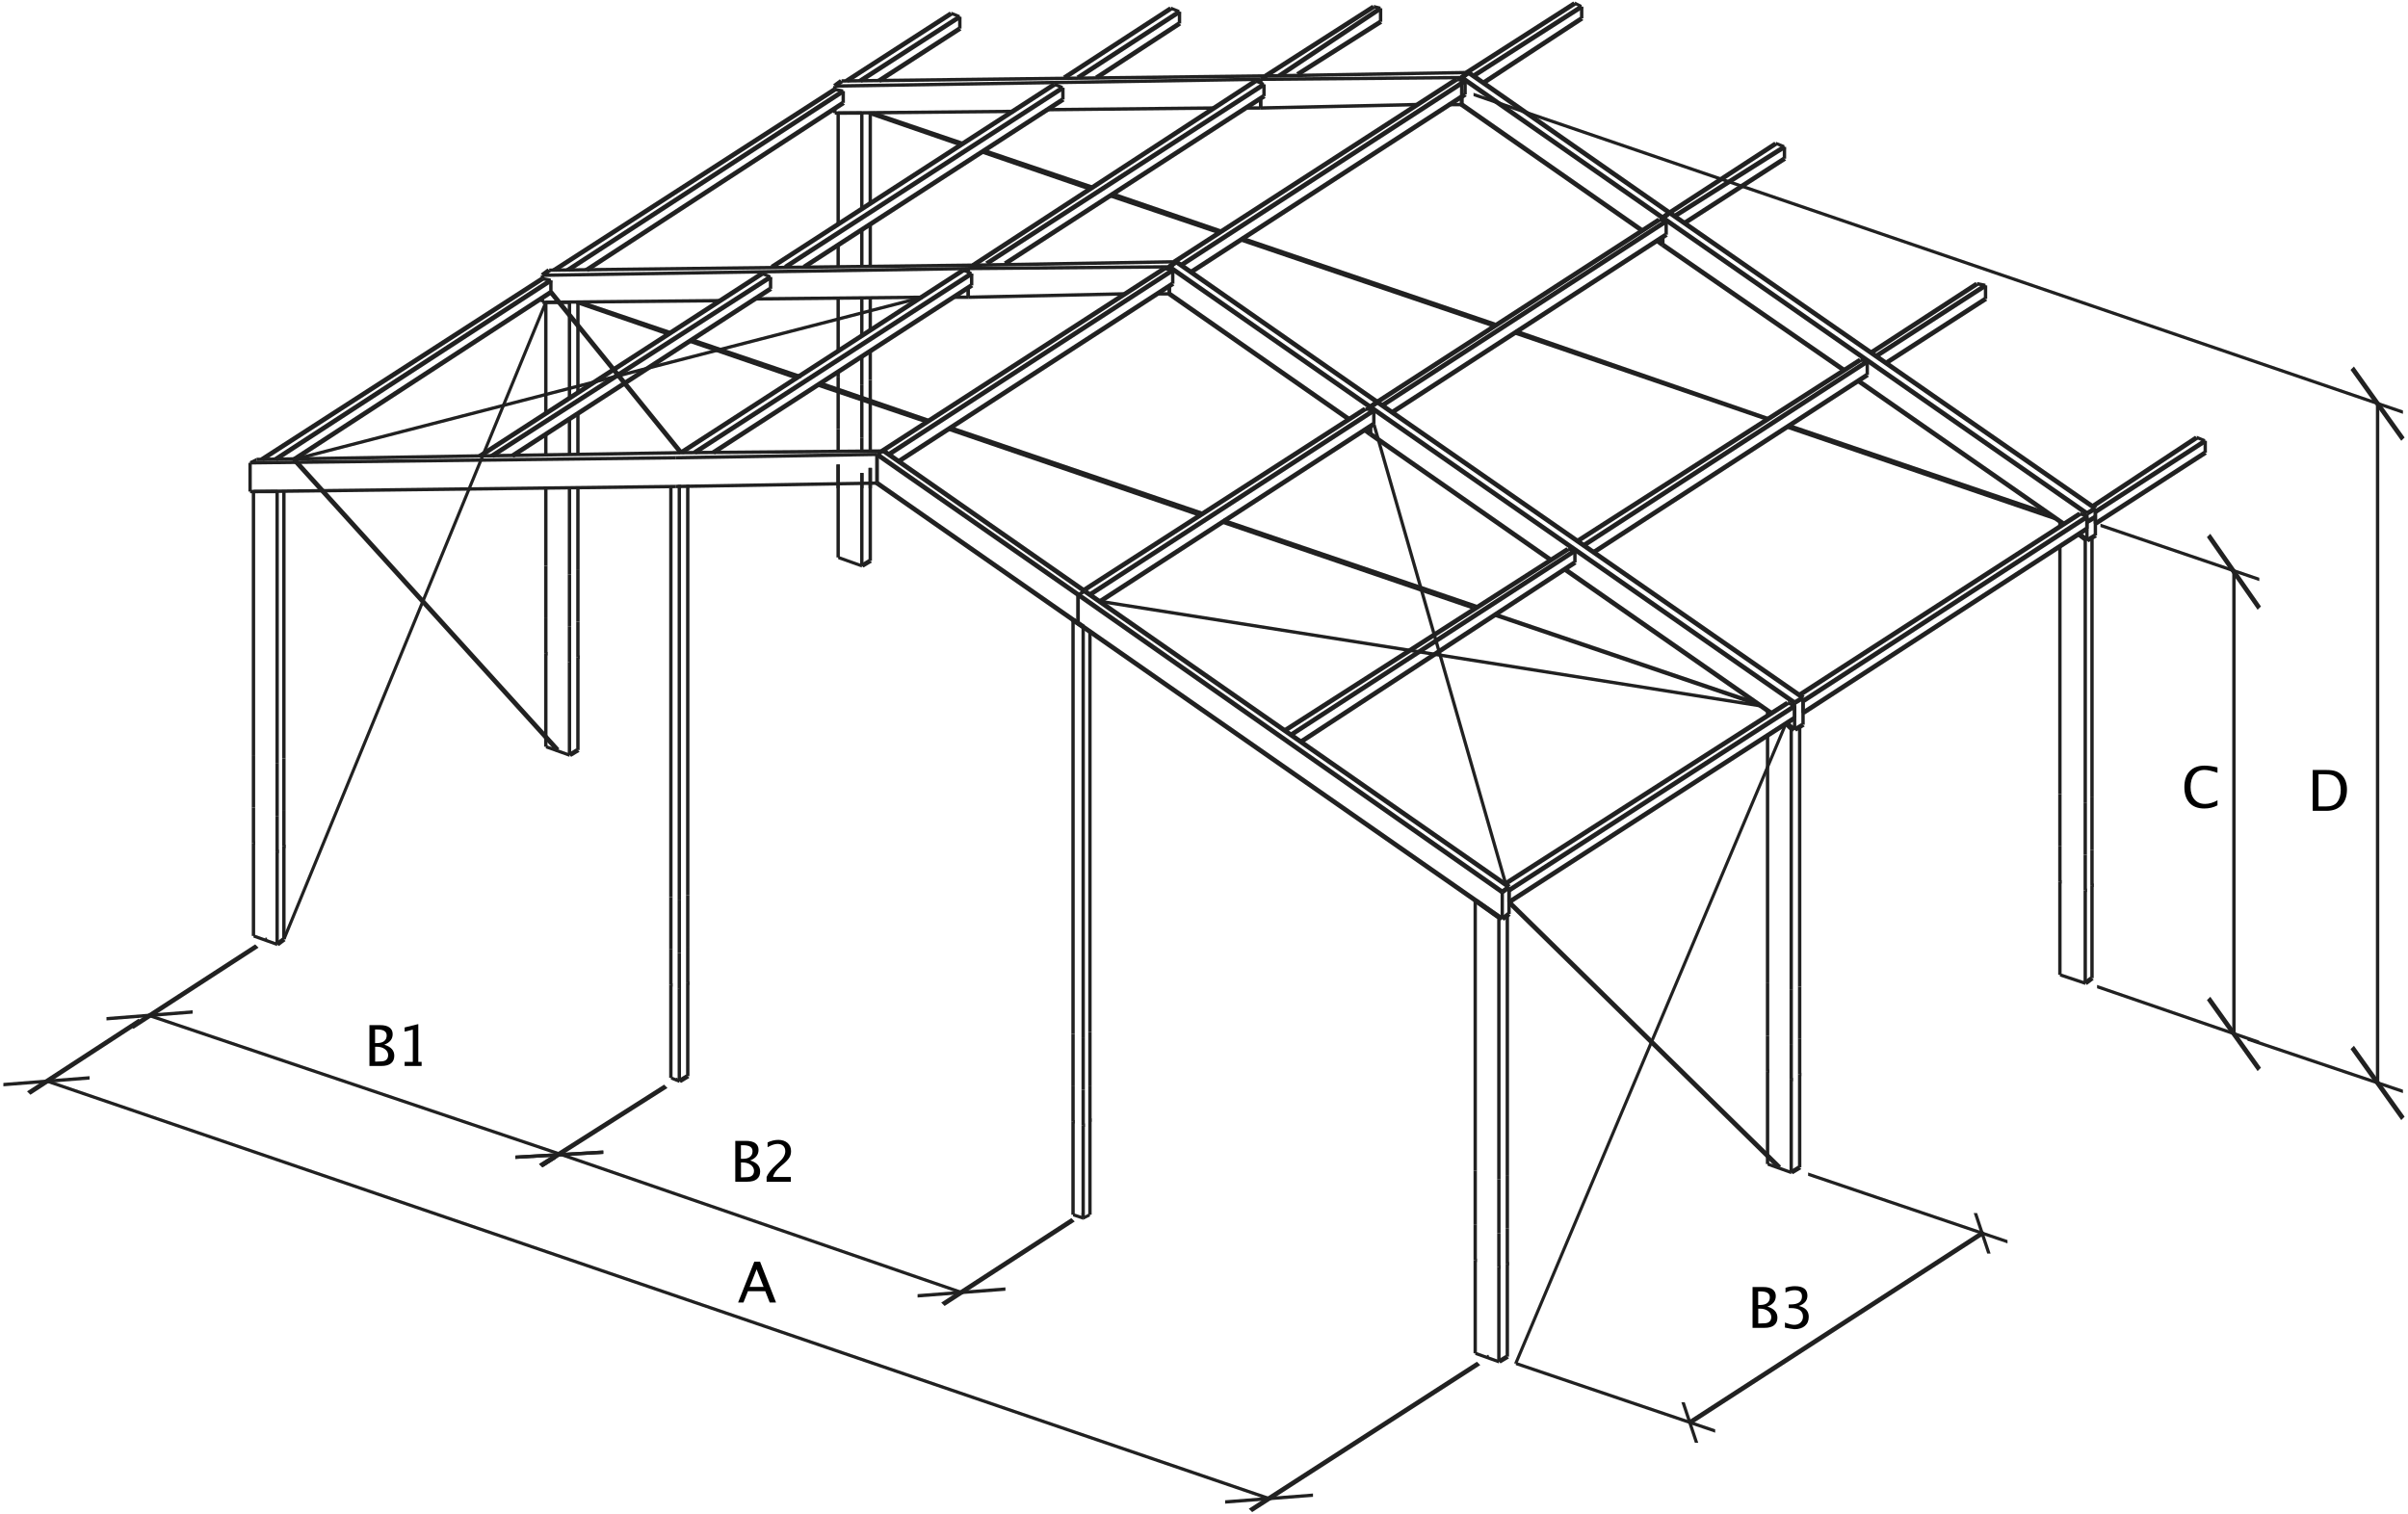 <?xml version="1.0" encoding="utf-8"?>
<!-- Generator: Adobe Illustrator 24.0.3, SVG Export Plug-In . SVG Version: 6.00 Build 0)  -->
<svg version="1.1" id="Ebene_1" xmlns="http://www.w3.org/2000/svg" xmlns:xlink="http://www.w3.org/1999/xlink" x="0px" y="0px"
	 viewBox="0 0 342 215" style="enable-background:new 0 0 342 215;" xml:space="preserve">
<style type="text/css">
	.st0{fill-rule:evenodd;clip-rule:evenodd;fill:#212121;}
	.st1{clip-path:url(#SVGID_2_);}
	.st2{clip-path:url(#SVGID_4_);}
	.st3{clip-path:url(#SVGID_6_);}
	.st4{clip-path:url(#SVGID_8_);}
	.st5{clip-path:url(#SVGID_10_);}
	.st6{clip-path:url(#SVGID_12_);}
</style>
<g>
	<polygon class="st0" points="209.28,128.14 212.64,130.54 213.12,130.06 209.76,127.66 	"/>
	<rect x="212.64" y="130.3" class="st0" width="0.48" height="37.2"/>
	<rect x="213.84" y="130.06" class="st0" width="0.48" height="36.96"/>
	<rect x="209.28" y="127.9" class="st0" width="0.48" height="38.4"/>
	<polygon class="st0" points="152.16,88.3 153.6,89.26 154.08,88.78 152.64,87.82 	"/>
	<rect x="153.6" y="89.02" class="st0" width="0.48" height="58.32"/>
	<rect x="154.56" y="89.74" class="st0" width="0.48" height="56.87"/>
	<rect x="152.16" y="88.06" class="st0" width="0.48" height="58.8"/>
	<polygon class="st0" points="251.04,101.26 251.52,101.5 251.52,101.02 251.04,100.78 	"/>
	
		<rect x="253.7" y="102.55" transform="matrix(0.707 -0.707 0.707 0.707 1.534 209.824)" class="st0" width="0.68" height="1.02"/>
	<rect x="254.16" y="103.42" class="st0" width="0.48" height="37.19"/>
	<rect x="255.36" y="103.42" class="st0" width="0.48" height="36.72"/>
	<rect x="250.8" y="104.38" class="st0" width="0.48" height="35.28"/>
	<rect x="250.8" y="101.02" class="st0" width="0.48" height="0.48"/>
	<polygon class="st0" points="292.56,74.38 293.04,74.61 293.04,74.14 292.56,73.9 	"/>
	<polygon class="st0" points="294.96,76.06 295.92,76.78 296.4,76.3 295.44,75.58 	"/>
	<rect x="295.92" y="76.54" class="st0" width="0.48" height="37.44"/>
	<rect x="296.88" y="76.54" class="st0" width="0.48" height="36.72"/>
	<rect x="292.32" y="77.5" class="st0" width="0.48" height="35.28"/>
	<rect x="292.32" y="74.14" class="st0" width="0.48" height="0.47"/>
	<rect x="95.04" y="69.1" class="st0" width="0.48" height="58.32"/>
	<rect x="96.24" y="68.86" class="st0" width="0.48" height="59.04"/>
	<rect x="97.44" y="68.86" class="st0" width="0.48" height="58.32"/>
	<rect x="119.04" y="15.82" class="st0" width="3.36" height="0.48"/>
	<rect x="118.8" y="16.06" class="st0" width="0.48" height="15.84"/>
	<rect x="118.8" y="34.78" class="st0" width="0.48" height="3.12"/>
	<rect x="118.8" y="42.46" class="st0" width="0.48" height="7.44"/>
	<rect x="118.8" y="52.78" class="st0" width="0.48" height="0.72"/>
	<rect x="122.16" y="50.61" class="st0" width="0.48" height="4.09"/>
	<rect x="122.16" y="42.22" class="st0" width="0.48" height="5.52"/>
	<rect x="122.16" y="32.61" class="st0" width="0.48" height="5.05"/>
	<rect x="122.16" y="16.06" class="st0" width="0.48" height="13.68"/>
	<rect x="123.36" y="16.06" class="st0" width="0.48" height="12.96"/>
	<rect x="123.36" y="31.9" class="st0" width="0.48" height="5.76"/>
	<rect x="123.36" y="42.22" class="st0" width="0.48" height="4.8"/>
	<rect x="123.36" y="49.9" class="st0" width="0.48" height="4.08"/>
	<rect x="77.52" y="42.7" class="st0" width="3.36" height="0.48"/>
	<rect x="77.28" y="42.94" class="st0" width="0.48" height="15.84"/>
	<rect x="77.28" y="61.66" class="st0" width="0.48" height="2.88"/>
	<rect x="77.28" y="69.34" class="st0" width="0.48" height="11.04"/>
	<rect x="80.64" y="69.1" class="st0" width="0.48" height="12.48"/>
	<rect x="80.64" y="59.5" class="st0" width="0.48" height="5.04"/>
	<rect x="80.64" y="42.94" class="st0" width="0.48" height="13.67"/>
	<rect x="81.84" y="42.94" class="st0" width="0.48" height="12.96"/>
	<rect x="81.84" y="58.78" class="st0" width="0.48" height="5.76"/>
	<rect x="81.84" y="69.1" class="st0" width="0.48" height="11.76"/>
	<rect x="36" y="69.58" class="st0" width="3.36" height="0.48"/>
	<rect x="35.76" y="69.82" class="st0" width="0.48" height="37.44"/>
	<rect x="39.12" y="69.82" class="st0" width="0.48" height="38.64"/>
	<rect x="40.08" y="69.82" class="st0" width="0.48" height="37.92"/>
	<rect x="296.16" y="126.22" class="st0" width="0.24" height="0.48"/>
	<rect x="297.12" y="125.5" class="st0" width="0.24" height="0.48"/>
	<rect x="292.56" y="125.02" class="st0" width="0.24" height="0.48"/>
	<rect x="295.92" y="126.46" class="st0" width="0.48" height="13.2"/>
	<rect x="296.88" y="125.74" class="st0" width="0.48" height="13.2"/>
	<polygon class="st0" points="296.16,139.42 292.56,138.22 292.56,138.7 296.16,139.9 	"/>
	<polygon class="st0" points="296.4,139.9 297.36,139.18 296.88,138.7 295.92,139.42 	"/>
	<rect x="292.32" y="125.26" class="st0" width="0.48" height="13.2"/>
	<rect x="295.92" y="121.42" class="st0" width="0.48" height="5.04"/>
	<rect x="296.88" y="120.7" class="st0" width="0.48" height="5.04"/>
	<rect x="292.32" y="120.22" class="st0" width="0.48" height="5.04"/>
	<rect x="295.92" y="113.98" class="st0" width="0.48" height="7.44"/>
	<rect x="296.88" y="113.26" class="st0" width="0.48" height="7.44"/>
	<rect x="292.32" y="112.78" class="st0" width="0.48" height="7.44"/>
	<rect x="212.88" y="179.74" class="st0" width="0.24" height="0.48"/>
	<rect x="214.08" y="179.26" class="st0" width="0.24" height="0.48"/>
	<rect x="209.52" y="178.78" class="st0" width="0.24" height="0.48"/>
	<rect x="153.84" y="159.58" class="st0" width="0.24" height="0.48"/>
	<rect x="154.8" y="158.86" class="st0" width="0.24" height="0.48"/>
	<rect x="152.4" y="159.1" class="st0" width="0.24" height="0.48"/>
	<rect x="254.4" y="153.1" class="st0" width="0.24" height="0.48"/>
	<rect x="255.6" y="152.38" class="st0" width="0.24" height="0.48"/>
	<rect x="251.04" y="151.9" class="st0" width="0.24" height="0.48"/>
	<rect x="212.64" y="179.98" class="st0" width="0.48" height="13.44"/>
	<rect x="213.84" y="179.5" class="st0" width="0.48" height="13.2"/>
	<polygon class="st0" points="212.88,193.18 209.52,191.98 209.52,192.46 212.88,193.66 	"/>
	<polygon class="st0" points="213.12,193.66 214.32,192.94 213.84,192.46 212.64,193.18 	"/>
	<rect x="209.28" y="179.02" class="st0" width="0.48" height="13.2"/>
	<rect x="254.16" y="153.34" class="st0" width="0.48" height="13.2"/>
	<rect x="255.36" y="152.61" class="st0" width="0.48" height="13.21"/>
	<polygon class="st0" points="254.4,166.3 251.04,165.1 251.04,165.58 254.4,166.78 	"/>
	<polygon class="st0" points="254.64,166.78 255.84,166.06 255.36,165.58 254.16,166.3 	"/>
	<rect x="250.8" y="152.14" class="st0" width="0.48" height="13.2"/>
	<rect x="153.6" y="159.82" class="st0" width="0.48" height="13.2"/>
	<rect x="154.56" y="159.1" class="st0" width="0.48" height="13.44"/>
	<polygon class="st0" points="153.84,172.78 152.4,172.3 152.4,172.78 153.84,173.26 	"/>
	<polygon class="st0" points="153.84,173.26 154.8,172.78 154.8,172.3 153.84,172.78 	"/>
	<rect x="152.16" y="159.34" class="st0" width="0.48" height="13.2"/>
	<rect x="254.16" y="148.3" class="st0" width="0.48" height="5.04"/>
	<rect x="255.36" y="147.58" class="st0" width="0.48" height="5.03"/>
	<rect x="250.8" y="147.1" class="st0" width="0.48" height="5.04"/>
	<rect x="254.16" y="140.61" class="st0" width="0.48" height="7.69"/>
	<rect x="255.36" y="140.14" class="st0" width="0.48" height="7.44"/>
	<rect x="250.8" y="139.66" class="st0" width="0.48" height="7.44"/>
	<rect x="212.64" y="175.18" class="st0" width="0.48" height="4.8"/>
	<rect x="213.84" y="174.46" class="st0" width="0.48" height="5.04"/>
	<rect x="209.28" y="173.98" class="st0" width="0.48" height="5.04"/>
	<rect x="212.64" y="167.5" class="st0" width="0.48" height="7.68"/>
	<rect x="213.84" y="167.02" class="st0" width="0.48" height="7.44"/>
	<rect x="209.28" y="166.3" class="st0" width="0.48" height="7.68"/>
	<rect x="153.6" y="154.78" class="st0" width="0.48" height="5.04"/>
	<rect x="154.56" y="154.3" class="st0" width="0.48" height="4.8"/>
	<rect x="152.16" y="154.3" class="st0" width="0.48" height="5.04"/>
	<rect x="153.6" y="147.34" class="st0" width="0.48" height="7.44"/>
	<rect x="154.56" y="146.61" class="st0" width="0.48" height="7.69"/>
	<rect x="152.16" y="146.86" class="st0" width="0.48" height="7.44"/>
	<rect x="118.8" y="65.98" class="st0" width="0.48" height="3.36"/>
	<rect x="122.16" y="67.18" class="st0" width="0.48" height="2.16"/>
	<rect x="123.36" y="66.46" class="st0" width="0.48" height="2.88"/>
	<rect x="118.8" y="65.98" class="st0" width="0.48" height="13.2"/>
	<polygon class="st0" points="119.04,79.42 122.4,80.61 122.4,80.14 119.04,78.94 	"/>
	<polygon class="st0" points="122.64,80.61 123.84,79.9 123.36,79.42 122.16,80.14 	"/>
	<rect x="122.16" y="67.18" class="st0" width="0.48" height="13.2"/>
	<rect x="123.36" y="66.46" class="st0" width="0.48" height="13.2"/>
	<rect x="118.8" y="60.94" class="st0" width="0.48" height="3.12"/>
	<rect x="122.16" y="62.14" class="st0" width="0.48" height="1.92"/>
	<rect x="123.36" y="61.42" class="st0" width="0.48" height="2.64"/>
	<rect x="118.8" y="53.5" class="st0" width="0.48" height="1.92"/>
	<rect x="118.8" y="55.66" class="st0" width="0.48" height="5.28"/>
	<rect x="122.16" y="56.86" class="st0" width="0.48" height="5.28"/>
	<rect x="122.16" y="54.7" class="st0" width="0.48" height="1.68"/>
	<rect x="123.36" y="53.98" class="st0" width="0.48" height="2.88"/>
	<rect x="123.36" y="57.1" class="st0" width="0.48" height="4.32"/>
	<rect x="77.52" y="92.61" class="st0" width="0.24" height="0.49"/>
	<rect x="80.88" y="93.82" class="st0" width="0.24" height="0.48"/>
	<rect x="82.08" y="93.1" class="st0" width="0.24" height="0.48"/>
	<rect x="36" y="119.5" class="st0" width="0.24" height="0.48"/>
	<rect x="39.36" y="120.7" class="st0" width="0.24" height="0.48"/>
	<rect x="40.32" y="119.98" class="st0" width="0.24" height="0.48"/>
	<rect x="95.28" y="139.66" class="st0" width="0.24" height="0.48"/>
	<rect x="96.48" y="140.14" class="st0" width="0.24" height="0.47"/>
	<rect x="97.68" y="139.42" class="st0" width="0.24" height="0.48"/>
	<rect x="77.28" y="92.86" class="st0" width="0.48" height="13.2"/>
	<polygon class="st0" points="77.52,106.3 80.88,107.5 80.88,107.02 77.52,105.82 	"/>
	<polygon class="st0" points="81.12,107.5 82.32,106.78 81.84,106.3 80.64,107.02 	"/>
	<rect x="80.64" y="94.06" class="st0" width="0.48" height="13.2"/>
	<rect x="81.84" y="93.34" class="st0" width="0.48" height="13.2"/>
	<rect x="35.76" y="119.74" class="st0" width="0.48" height="13.2"/>
	<polygon class="st0" points="36,133.18 39.36,134.38 39.36,133.9 36,132.7 	"/>
	<polygon class="st0" points="39.6,134.38 40.56,133.66 40.08,133.18 39.12,133.9 	"/>
	<rect x="39.12" y="120.94" class="st0" width="0.48" height="13.2"/>
	<rect x="40.08" y="120.22" class="st0" width="0.48" height="13.2"/>
	<rect x="95.04" y="139.9" class="st0" width="0.48" height="13.2"/>
	<polygon class="st0" points="95.28,153.34 96.48,153.82 96.48,153.34 95.28,152.86 	"/>
	<polygon class="st0" points="96.72,153.82 97.92,153.1 97.44,152.61 96.24,153.34 	"/>
	<rect x="96.24" y="140.38" class="st0" width="0.48" height="13.2"/>
	<rect x="97.44" y="139.66" class="st0" width="0.48" height="13.2"/>
	<rect x="95.04" y="134.86" class="st0" width="0.48" height="5.04"/>
	<rect x="96.24" y="135.34" class="st0" width="0.48" height="5.04"/>
	<rect x="97.44" y="134.61" class="st0" width="0.48" height="5.05"/>
	<rect x="95.04" y="127.42" class="st0" width="0.48" height="7.44"/>
	<rect x="96.24" y="127.9" class="st0" width="0.48" height="7.44"/>
	<rect x="97.44" y="127.18" class="st0" width="0.48" height="7.43"/>
	<rect x="77.28" y="87.82" class="st0" width="0.48" height="5.04"/>
	<rect x="80.64" y="89.02" class="st0" width="0.48" height="5.04"/>
	<rect x="81.84" y="88.3" class="st0" width="0.48" height="5.04"/>
	<rect x="77.28" y="80.38" class="st0" width="0.48" height="7.44"/>
	<rect x="80.64" y="81.58" class="st0" width="0.48" height="7.44"/>
	<rect x="81.84" y="80.86" class="st0" width="0.48" height="7.44"/>
	<rect x="35.76" y="114.7" class="st0" width="0.48" height="5.04"/>
	<rect x="39.12" y="115.9" class="st0" width="0.48" height="5.04"/>
	<rect x="40.08" y="115.18" class="st0" width="0.48" height="5.04"/>
	<rect x="35.76" y="107.26" class="st0" width="0.48" height="7.44"/>
	<rect x="39.12" y="108.46" class="st0" width="0.48" height="7.44"/>
	<rect x="40.08" y="107.74" class="st0" width="0.48" height="7.44"/>
	<rect x="124.32" y="64.54" class="st0" width="0.48" height="4.07"/>
	<polygon class="st0" points="124.56,64.78 125.52,64.3 125.52,63.82 124.56,64.3 	"/>
	<polygon class="st0" points="124.56,64.3 96,64.78 96,65.26 124.56,64.78 	"/>
	<polygon class="st0" points="96.96,64.54 125.52,64.3 125.52,63.82 96.96,64.06 	"/>
	<polygon class="st0" points="96,69.34 124.56,68.86 124.56,68.38 96,68.86 	"/>
	<rect x="165.84" y="40.54" class="st0" width="0.48" height="1.2"/>
	<rect x="165.84" y="37.9" class="st0" width="0.48" height="0.48"/>
	<polygon class="st0" points="166.32,38.14 167.28,37.42 166.8,36.94 165.84,37.66 	"/>
	<polygon class="st0" points="166.08,37.66 137.52,37.9 137.52,38.38 166.08,38.14 	"/>
	<polygon class="st0" points="138.48,37.9 167.04,37.42 167.04,36.94 138.48,37.42 	"/>
	<polygon class="st0" points="137.52,38.38 138.48,37.9 138.48,37.42 137.52,37.9 	"/>
	<rect x="137.28" y="38.14" class="st0" width="0.48" height="0.47"/>
	<rect x="137.28" y="41.02" class="st0" width="0.48" height="1.2"/>
	<polygon class="st0" points="137.52,42.46 159.6,41.98 159.6,41.5 137.52,41.98 	"/>
	<rect x="164.16" y="41.5" class="st0" width="1.92" height="0.48"/>
	<rect x="207.36" y="13.66" class="st0" width="0.48" height="1.2"/>
	<rect x="207.36" y="11.02" class="st0" width="0.48" height="0.48"/>
	<polygon class="st0" points="207.84,11.26 208.8,10.54 208.32,10.06 207.36,10.78 	"/>
	<polygon class="st0" points="207.6,10.78 179.04,11.02 179.04,11.5 207.6,11.26 	"/>
	<polygon class="st0" points="180,11.02 208.56,10.54 208.56,10.06 180,10.54 	"/>
	<polygon class="st0" points="179.04,11.5 180,11.02 180,10.54 179.04,11.02 	"/>
	<rect x="178.8" y="11.26" class="st0" width="0.48" height="0.48"/>
	<rect x="178.8" y="14.14" class="st0" width="0.48" height="1.2"/>
	<polygon class="st0" points="179.04,15.58 201.12,15.1 201.12,14.61 179.04,15.1 	"/>
	<rect x="205.68" y="14.61" class="st0" width="1.92" height="0.49"/>
	<rect x="264.96" y="51.34" class="st0" width="0.48" height="1.92"/>
	<polygon class="st0" points="226.56,78.7 265.44,53.5 264.96,53.02 226.08,78.22 	"/>
	<polygon class="st0" points="225.12,77.74 265.44,51.58 264.96,51.1 224.64,77.26 	"/>
	<polygon class="st0" points="224.4,77.02 264.48,51.34 264,50.86 223.92,76.54 	"/>
	<polygon class="st0" points="265.2,51.1 264.24,50.86 264.24,51.34 265.2,51.58 	"/>
	<rect x="255.84" y="99.58" class="st0" width="0.48" height="1.68"/>
	<rect x="296.16" y="73.42" class="st0" width="0.48" height="1.68"/>
	<polygon class="st0" points="256.32,101.5 296.64,75.34 296.16,74.86 255.84,101.02 	"/>
	<polygon class="st0" points="256.32,99.82 296.64,73.66 296.16,73.18 255.84,99.34 	"/>
	<polygon class="st0" points="255.6,99.1 295.68,73.18 295.2,72.7 255.12,98.61 	"/>
	<polygon class="st0" points="296.4,73.18 295.44,72.7 295.44,73.18 296.4,73.66 	"/>
	<polygon class="st0" points="195.84,57.34 235.92,31.42 235.44,30.94 195.36,56.86 	"/>
	<polygon class="st0" points="236.64,31.18 235.68,30.94 235.68,31.42 236.64,31.66 	"/>
	<polygon class="st0" points="196.56,57.82 236.88,31.66 236.4,31.18 196.08,57.34 	"/>
	<rect x="236.4" y="31.42" class="st0" width="0.48" height="1.92"/>
	<polygon class="st0" points="198,58.78 236.88,33.58 236.4,33.1 197.52,58.3 	"/>
	<polygon class="st0" points="167.04,37.42 207.12,11.5 206.64,11.02 166.56,36.94 	"/>
	<polygon class="st0" points="208.08,11.26 206.88,11.02 206.88,11.5 208.08,11.74 	"/>
	<polygon class="st0" points="168,37.9 208.32,11.74 207.84,11.26 167.52,37.42 	"/>
	<rect x="207.84" y="11.5" class="st0" width="0.48" height="1.92"/>
	<polygon class="st0" points="169.44,38.86 208.32,13.66 207.84,13.18 168.96,38.38 	"/>
	<rect x="235.92" y="33.58" class="st0" width="0.48" height="1.2"/>
	<rect x="235.92" y="30.94" class="st0" width="0.48" height="0.48"/>
	<polygon class="st0" points="235.92,31.18 296.16,73.18 296.64,72.7 236.4,30.7 	"/>
	<polygon class="st0" points="236.4,31.18 237.36,30.46 236.88,29.98 235.92,30.7 	"/>
	<polygon class="st0" points="297.84,71.98 237.36,29.98 236.88,30.46 297.36,72.46 	"/>
	<rect x="296.16" y="72.94" class="st0" width="0.48" height="3.84"/>
	<polygon class="st0" points="296.64,73.18 297.84,72.46 297.36,71.98 296.16,72.7 	"/>
	<rect x="297.36" y="72.22" class="st0" width="0.48" height="3.84"/>
	<polygon class="st0" points="296.64,76.54 295.44,75.58 294.96,76.06 296.16,77.02 	"/>
	<polygon class="st0" points="293.28,74.14 264,53.74 263.52,54.22 292.8,74.61 	"/>
	<polygon class="st0" points="262.08,52.3 236.4,34.54 235.92,35.02 261.6,52.78 	"/>
	<polygon class="st0" points="296.64,77.02 297.84,76.3 297.36,75.82 296.16,76.54 	"/>
	<rect x="297.36" y="72.7" class="st0" width="0.48" height="1.68"/>
	<rect x="312.96" y="62.61" class="st0" width="0.48" height="1.69"/>
	<polygon class="st0" points="297.84,74.61 313.44,64.54 312.96,64.06 297.36,74.14 	"/>
	<polygon class="st0" points="297.84,72.94 313.44,62.86 312.96,62.38 297.36,72.46 	"/>
	<polygon class="st0" points="297.36,72.22 312.24,62.38 311.76,61.9 296.88,71.74 	"/>
	<polygon class="st0" points="313.2,62.38 312,61.9 312,62.38 313.2,62.86 	"/>
	<rect x="281.76" y="40.54" class="st0" width="0.48" height="1.92"/>
	<polygon class="st0" points="268.08,51.82 282.24,42.7 281.76,42.22 267.6,51.34 	"/>
	<polygon class="st0" points="266.64,50.86 282.24,40.78 281.76,40.3 266.16,50.38 	"/>
	<polygon class="st0" points="265.92,50.38 281.04,40.54 280.56,40.06 265.44,49.9 	"/>
	<polygon class="st0" points="282,40.3 280.8,40.06 280.8,40.54 282,40.78 	"/>
	<polygon class="st0" points="237.36,30.46 252.48,20.61 252,20.14 236.88,29.98 	"/>
	<polygon class="st0" points="253.44,20.61 252.24,20.14 252.24,20.61 253.44,21.1 	"/>
	<polygon class="st0" points="238.08,30.94 253.68,21.1 253.2,20.61 237.6,30.46 	"/>
	<rect x="253.2" y="20.86" class="st0" width="0.48" height="1.68"/>
	<polygon class="st0" points="239.52,31.9 253.68,22.78 253.2,22.3 239.04,31.42 	"/>
	<polygon class="st0" points="208.56,10.54 223.92,0.7 223.44,0.22 208.08,10.06 	"/>
	<polygon class="st0" points="224.64,0.7 223.68,0.22 223.68,0.7 224.64,1.18 	"/>
	<polygon class="st0" points="209.52,11.02 224.88,1.18 224.4,0.7 209.04,10.54 	"/>
	<rect x="224.4" y="0.94" class="st0" width="0.48" height="1.67"/>
	<polygon class="st0" points="210.96,11.98 224.88,2.86 224.4,2.38 210.48,11.5 	"/>
	<rect x="207.36" y="13.66" class="st0" width="0.48" height="1.2"/>
	<rect x="207.36" y="11.02" class="st0" width="0.48" height="0.48"/>
	<polygon class="st0" points="207.36,11.26 235.92,31.18 236.4,30.7 207.84,10.78 	"/>
	<polygon class="st0" points="207.84,11.26 208.8,10.54 208.32,10.06 207.36,10.78 	"/>
	<polygon class="st0" points="237.36,29.98 208.8,10.06 208.32,10.54 236.88,30.46 	"/>
	<rect x="235.92" y="30.94" class="st0" width="0.48" height="0.48"/>
	<rect x="235.92" y="33.58" class="st0" width="0.48" height="1.2"/>
	<polygon class="st0" points="236.4,31.18 237.36,30.46 236.88,29.98 235.92,30.7 	"/>
	<polygon class="st0" points="236.4,34.54 235.44,33.82 234.96,34.3 235.92,35.02 	"/>
	<polygon class="st0" points="233.28,32.38 207.84,14.61 207.36,15.1 232.8,32.86 	"/>
	<rect x="152.88" y="84.46" class="st0" width="0.48" height="4.08"/>
	<polygon class="st0" points="152.88,84.7 213.12,126.94 213.6,126.46 153.36,84.22 	"/>
	<polygon class="st0" points="153.12,84.7 154.08,84.22 154.08,83.74 153.12,84.22 	"/>
	<polygon class="st0" points="214.56,125.74 154.32,83.74 153.84,84.22 214.08,126.22 	"/>
	<rect x="213.12" y="126.7" class="st0" width="0.48" height="3.84"/>
	<polygon class="st0" points="213.6,126.94 214.56,126.22 214.08,125.74 213.12,126.46 	"/>
	<rect x="214.08" y="125.98" class="st0" width="0.48" height="3.84"/>
	<polygon class="st0" points="213.6,130.3 153.36,88.3 152.88,88.78 213.12,130.78 	"/>
	<polygon class="st0" points="213.6,130.78 214.56,130.06 214.08,129.58 213.12,130.3 	"/>
	<rect x="194.4" y="60.46" class="st0" width="0.48" height="1.2"/>
	<rect x="194.4" y="57.82" class="st0" width="0.48" height="0.24"/>
	<polygon class="st0" points="194.4,58.06 254.64,100.06 255.12,99.58 194.88,57.58 	"/>
	<polygon class="st0" points="194.88,58.06 195.84,57.34 195.36,56.86 194.4,57.58 	"/>
	<polygon class="st0" points="256.32,98.86 195.84,56.86 195.36,57.34 255.84,99.34 	"/>
	<rect x="254.64" y="99.82" class="st0" width="0.48" height="3.84"/>
	<polygon class="st0" points="255.12,100.06 256.32,99.34 255.84,98.86 254.64,99.58 	"/>
	<rect x="255.84" y="99.1" class="st0" width="0.48" height="3.84"/>
	<polygon class="st0" points="255.12,103.42 253.92,102.46 253.44,102.94 254.64,103.9 	"/>
	<polygon class="st0" points="251.76,101.02 222.48,80.61 222,81.1 251.28,101.5 	"/>
	<polygon class="st0" points="220.32,79.18 194.88,61.42 194.4,61.9 219.84,79.66 	"/>
	<polygon class="st0" points="255.12,103.9 256.32,103.18 255.84,102.7 254.64,103.42 	"/>
	<rect x="214.08" y="126.46" class="st0" width="0.48" height="1.68"/>
	<rect x="254.64" y="100.3" class="st0" width="0.48" height="1.68"/>
	<polygon class="st0" points="214.56,128.38 255.12,102.22 254.64,101.74 214.08,127.9 	"/>
	<polygon class="st0" points="214.56,126.7 255.12,100.54 254.64,100.06 214.08,126.22 	"/>
	<polygon class="st0" points="214.08,125.74 254.16,100.06 253.68,99.58 213.6,125.26 	"/>
	<polygon class="st0" points="254.88,100.06 253.92,99.58 253.92,100.06 254.88,100.54 	"/>
	<rect x="223.44" y="78.22" class="st0" width="0.48" height="1.68"/>
	<polygon class="st0" points="185.04,105.58 223.92,80.14 223.44,79.66 184.56,105.1 	"/>
	<polygon class="st0" points="183.6,104.61 223.92,78.46 223.44,77.98 183.12,104.14 	"/>
	<polygon class="st0" points="182.88,103.9 222.96,78.22 222.48,77.74 182.4,103.42 	"/>
	<polygon class="st0" points="223.68,77.98 222.72,77.74 222.72,78.22 223.68,78.46 	"/>
	<rect x="124.32" y="64.54" class="st0" width="0.48" height="4.07"/>
	<polygon class="st0" points="124.32,64.78 152.88,84.7 153.36,84.22 124.8,64.3 	"/>
	<polygon class="st0" points="124.56,64.78 125.52,64.3 125.52,63.82 124.56,64.3 	"/>
	<polygon class="st0" points="154.32,83.74 125.76,63.82 125.28,64.3 153.84,84.22 	"/>
	<rect x="152.88" y="84.46" class="st0" width="0.48" height="4.08"/>
	<polygon class="st0" points="153.12,84.7 154.08,84.22 154.08,83.74 153.12,84.22 	"/>
	<polygon class="st0" points="153.36,88.3 124.8,68.38 124.32,68.86 152.88,88.78 	"/>
	<rect x="165.84" y="40.54" class="st0" width="0.48" height="1.2"/>
	<rect x="165.84" y="37.9" class="st0" width="0.48" height="0.48"/>
	<polygon class="st0" points="165.84,38.14 194.4,58.06 194.88,57.58 166.32,37.66 	"/>
	<polygon class="st0" points="166.32,38.14 167.28,37.42 166.8,36.94 165.84,37.66 	"/>
	<polygon class="st0" points="195.84,56.86 167.28,36.94 166.8,37.42 195.36,57.34 	"/>
	<rect x="194.4" y="57.82" class="st0" width="0.48" height="0.24"/>
	<rect x="194.4" y="60.46" class="st0" width="0.48" height="1.2"/>
	<polygon class="st0" points="194.88,58.06 195.84,57.34 195.36,56.86 194.4,57.58 	"/>
	<polygon class="st0" points="194.88,61.42 193.92,60.7 193.44,61.18 194.4,61.9 	"/>
	<polygon class="st0" points="191.76,59.26 166.32,41.5 165.84,41.98 191.28,59.74 	"/>
	<polygon class="st0" points="154.32,83.98 194.16,58.3 193.68,57.82 153.84,83.5 	"/>
	<polygon class="st0" points="195.12,58.06 193.92,57.82 193.92,58.3 195.12,58.54 	"/>
	<polygon class="st0" points="155.04,84.7 195.36,58.54 194.88,58.06 154.56,84.22 	"/>
	<rect x="194.88" y="58.3" class="st0" width="0.48" height="1.92"/>
	<polygon class="st0" points="156.48,85.66 195.36,60.46 194.88,59.98 156,85.18 	"/>
	<polygon class="st0" points="125.52,64.3 165.6,38.38 165.12,37.9 125.04,63.82 	"/>
	<polygon class="st0" points="166.56,38.14 165.36,37.9 165.36,38.38 166.56,38.61 	"/>
	<polygon class="st0" points="126.48,64.78 166.8,38.61 166.32,38.14 126,64.3 	"/>
	<rect x="166.32" y="38.38" class="st0" width="0.48" height="1.92"/>
	<polygon class="st0" points="127.92,65.74 166.8,40.54 166.32,40.06 127.44,65.26 	"/>
	<polygon class="st0" points="83.52,38.61 120,14.86 119.52,14.38 83.04,38.14 	"/>
	<rect x="119.52" y="12.94" class="st0" width="0.48" height="1.67"/>
	<polygon class="st0" points="80.88,38.61 120,13.18 119.52,12.7 80.4,38.14 	"/>
	<polygon class="st0" points="78.96,38.61 118.8,12.94 118.32,12.46 78.48,38.14 	"/>
	<polygon class="st0" points="118.56,12.94 119.76,13.18 119.76,12.7 118.56,12.46 	"/>
	<polygon class="st0" points="114.48,38.14 151.2,14.38 150.72,13.9 114,37.66 	"/>
	<rect x="150.72" y="12.46" class="st0" width="0.48" height="1.68"/>
	<polygon class="st0" points="111.84,38.14 151.2,12.7 150.72,12.22 111.36,37.66 	"/>
	<polygon class="st0" points="109.92,38.14 150,12.22 149.52,11.74 109.44,37.66 	"/>
	<polygon class="st0" points="149.76,12.22 150.96,12.7 150.96,12.22 149.76,11.74 	"/>
	<rect x="179.28" y="11.98" class="st0" width="0.48" height="1.68"/>
	<polygon class="st0" points="140.4,37.66 179.76,12.22 179.28,11.74 139.92,37.18 	"/>
	<polygon class="st0" points="178.32,11.74 179.52,12.22 179.52,11.74 178.32,11.26 	"/>
	<polygon class="st0" points="138.48,37.9 178.56,11.74 178.08,11.26 138,37.42 	"/>
	<polygon class="st0" points="143.04,37.66 179.76,13.9 179.28,13.42 142.56,37.18 	"/>
	<rect x="178.8" y="14.14" class="st0" width="0.48" height="1.2"/>
	<rect x="178.8" y="11.26" class="st0" width="0.48" height="0.48"/>
	<polygon class="st0" points="179.04,11.5 180,11.02 180,10.54 179.04,11.02 	"/>
	<polygon class="st0" points="179.04,11.02 118.56,11.98 118.56,12.46 179.04,11.5 	"/>
	<polygon class="st0" points="119.52,11.74 180,11.02 180,10.54 119.52,11.26 	"/>
	<polygon class="st0" points="118.8,12.46 119.76,11.74 119.28,11.26 118.32,11.98 	"/>
	<rect x="118.32" y="12.22" class="st0" width="0.48" height="0.48"/>
	<rect x="118.32" y="15.58" class="st0" width="0.48" height="0.48"/>
	<polygon class="st0" points="118.56,16.3 144,16.06 144,15.58 118.56,15.82 	"/>
	<polygon class="st0" points="148.56,15.82 172.56,15.58 172.56,15.1 148.56,15.34 	"/>
	<rect x="177.12" y="15.1" class="st0" width="1.92" height="0.48"/>
	<polygon class="st0" points="125.04,11.74 136.56,4.3 136.08,3.82 124.56,11.26 	"/>
	<rect x="136.08" y="2.38" class="st0" width="0.48" height="1.68"/>
	<polygon class="st0" points="122.4,11.74 136.56,2.61 136.08,2.14 121.92,11.26 	"/>
	<polygon class="st0" points="120.48,11.74 135.36,2.14 134.88,1.66 120,11.26 	"/>
	<polygon class="st0" points="135.12,2.14 136.32,2.61 136.32,2.14 135.12,1.66 	"/>
	<polygon class="st0" points="156,11.26 167.76,3.58 167.28,3.1 155.52,10.78 	"/>
	<rect x="167.28" y="1.66" class="st0" width="0.48" height="1.68"/>
	<polygon class="st0" points="153.36,11.26 167.76,1.9 167.28,1.42 152.88,10.78 	"/>
	<polygon class="st0" points="151.44,11.26 166.56,1.42 166.08,0.94 150.96,10.78 	"/>
	<polygon class="st0" points="166.32,1.42 167.52,1.9 167.52,1.42 166.32,0.94 	"/>
	<rect x="195.84" y="1.18" class="st0" width="0.48" height="1.92"/>
	<polygon class="st0" points="181.92,11.02 196.32,1.42 195.84,0.94 181.44,10.54 	"/>
	<polygon class="st0" points="195.12,1.18 196.08,1.42 196.08,0.94 195.12,0.7 	"/>
	<polygon class="st0" points="180,11.02 195.36,1.18 194.88,0.7 179.52,10.54 	"/>
	<polygon class="st0" points="184.56,10.78 196.32,3.34 195.84,2.86 184.08,10.3 	"/>
	<rect x="137.28" y="41.02" class="st0" width="0.48" height="1.2"/>
	<rect x="137.28" y="38.14" class="st0" width="0.48" height="0.47"/>
	<polygon class="st0" points="137.52,38.38 138.48,37.9 138.48,37.42 137.52,37.9 	"/>
	<polygon class="st0" points="137.52,37.9 77.04,38.86 77.04,39.34 137.52,38.38 	"/>
	<polygon class="st0" points="78,38.61 138.48,37.9 138.48,37.42 78,38.14 	"/>
	<polygon class="st0" points="77.28,39.34 78.24,38.61 77.76,38.14 76.8,38.86 	"/>
	<rect x="76.8" y="39.1" class="st0" width="0.48" height="0.48"/>
	<rect x="76.8" y="42.46" class="st0" width="0.48" height="0.48"/>
	<polygon class="st0" points="77.04,43.18 102.48,42.94 102.48,42.46 77.04,42.7 	"/>
	<polygon class="st0" points="107.04,42.7 131.04,42.46 131.04,41.98 107.04,42.22 	"/>
	<rect x="135.6" y="41.98" class="st0" width="1.92" height="0.48"/>
	<polygon class="st0" points="96,64.78 35.52,65.5 35.52,65.98 96,65.26 	"/>
	<polygon class="st0" points="36.48,65.5 96.96,64.54 96.96,64.06 36.48,65.02 	"/>
	<polygon class="st0" points="35.52,65.98 36.48,65.5 36.48,65.02 35.52,65.5 	"/>
	<rect x="35.28" y="65.74" class="st0" width="0.48" height="4.08"/>
	<polygon class="st0" points="35.52,70.06 96,69.34 96,68.86 35.52,69.58 	"/>
	<polygon class="st0" points="72.96,65.02 109.68,41.26 109.2,40.78 72.48,64.54 	"/>
	<rect x="109.2" y="39.34" class="st0" width="0.48" height="1.68"/>
	<polygon class="st0" points="70.08,65.02 109.68,39.58 109.2,39.1 69.6,64.54 	"/>
	<polygon class="st0" points="68.4,65.02 108.48,39.1 108,38.61 67.92,64.54 	"/>
	<polygon class="st0" points="108.24,39.1 109.44,39.58 109.44,39.1 108.24,38.61 	"/>
	<polygon class="st0" points="42,65.5 78.48,41.74 78,41.26 41.52,65.02 	"/>
	<rect x="78" y="39.82" class="st0" width="0.48" height="1.68"/>
	<polygon class="st0" points="39.36,65.5 78.48,40.06 78,39.58 38.88,65.02 	"/>
	<polygon class="st0" points="37.44,65.5 77.28,39.82 76.8,39.34 36.96,65.02 	"/>
	<polygon class="st0" points="77.04,39.82 78.24,40.06 78.24,39.58 77.04,39.34 	"/>
	<rect x="137.76" y="38.86" class="st0" width="0.48" height="1.68"/>
	<polygon class="st0" points="98.88,64.54 138.24,39.1 137.76,38.61 98.4,64.06 	"/>
	<polygon class="st0" points="136.8,38.61 138,39.1 138,38.61 136.8,38.14 	"/>
	<polygon class="st0" points="96.96,64.54 137.04,38.61 136.56,38.14 96.48,64.06 	"/>
	<polygon class="st0" points="101.52,64.54 138.24,40.78 137.76,40.3 101.04,64.06 	"/>
	<polygon class="st0" points="290.88,72.7 254.16,60.22 254.16,60.7 290.88,73.18 	"/>
	<polygon class="st0" points="251.28,59.26 215.28,46.78 215.28,47.26 251.28,59.74 	"/>
	<polygon class="st0" points="212.4,45.82 176.4,33.58 176.4,34.06 212.4,46.3 	"/>
	<polygon class="st0" points="173.52,32.61 158.16,27.34 158.16,27.82 173.52,33.1 	"/>
	<polygon class="st0" points="155.28,26.38 139.68,21.1 139.68,21.58 155.28,26.86 	"/>
	<polygon class="st0" points="136.8,20.14 124.08,15.82 124.08,16.3 136.8,20.61 	"/>
	<polygon class="st0" points="291.84,73.42 253.92,60.46 253.92,60.94 291.84,73.9 	"/>
	<polygon class="st0" points="250.8,59.26 215.04,47.02 215.04,47.5 250.8,59.74 	"/>
	<polygon class="st0" points="212.16,46.06 176.16,33.82 176.16,34.3 212.16,46.54 	"/>
	<polygon class="st0" points="173.28,32.86 157.68,27.58 157.68,28.06 173.28,33.34 	"/>
	<polygon class="st0" points="154.8,26.61 139.44,21.34 139.44,21.82 154.8,27.1 	"/>
	<polygon class="st0" points="136.56,20.38 123.36,15.82 123.36,16.3 136.56,20.86 	"/>
	<polygon class="st0" points="249.36,99.58 212.64,87.1 212.64,87.58 249.36,100.06 	"/>
	<polygon class="st0" points="209.76,85.9 173.76,73.66 173.76,74.14 209.76,86.38 	"/>
	<polygon class="st0" points="170.88,72.7 134.88,60.46 134.88,60.94 170.88,73.18 	"/>
	<polygon class="st0" points="132,59.5 116.64,54.22 116.64,54.7 132,59.98 	"/>
	<polygon class="st0" points="113.76,53.26 98.16,47.98 98.16,48.46 113.76,53.74 	"/>
	<polygon class="st0" points="95.28,47.02 82.56,42.7 82.56,43.18 95.28,47.5 	"/>
	<polygon class="st0" points="250.32,100.06 212.16,87.1 212.16,87.58 250.32,100.54 	"/>
	<polygon class="st0" points="209.28,86.14 173.52,73.9 173.52,74.38 209.28,86.61 	"/>
	<polygon class="st0" points="170.4,72.94 134.64,60.7 134.64,61.18 170.4,73.42 	"/>
	<polygon class="st0" points="131.76,59.74 116.16,54.46 116.16,54.94 131.76,60.22 	"/>
	<polygon class="st0" points="113.28,53.5 97.92,48.22 97.92,48.7 113.28,53.98 	"/>
	<polygon class="st0" points="95.04,47.26 81.84,42.7 81.84,43.18 95.04,47.74 	"/>
	<rect x="207.36" y="11.02" class="st0" width="0.48" height="3.84"/>
	<polygon class="st0" points="296.64,74.38 297.84,73.66 297.36,73.18 296.16,73.9 	"/>
	<polygon class="st0" points="298.32,74.86 320.88,82.54 320.88,82.06 298.32,74.38 	"/>
	<polygon class="st0" points="297.84,140.38 320.88,148.3 320.88,147.82 297.84,139.9 	"/>
	<rect x="317.04" y="81.1" class="st0" width="0.48" height="65.76"/>
	<polygon class="st0" points="321.12,86.14 313.92,75.82 313.44,76.3 320.64,86.61 	"/>
	<polygon class="st0" points="313.44,142.06 320.64,152.14 321.12,151.66 313.92,141.58 	"/>
	<rect x="297.12" y="73.42" class="st0" width="0.24" height="0.48"/>
	<rect x="296.64" y="138.94" class="st0" width="0.24" height="0.48"/>
	<rect x="317.28" y="146.61" class="st0" width="0.24" height="0.49"/>
	<polygon class="st0" points="319.2,147.82 341.28,155.26 341.28,154.78 319.2,147.34 	"/>
	<polygon class="st0" points="209.28,13.66 341.28,58.78 341.28,58.3 209.28,13.18 	"/>
	<rect x="337.44" y="57.34" class="st0" width="0.48" height="96.48"/>
	<polygon class="st0" points="333.84,149.02 341.04,159.1 341.52,158.61 334.32,148.54 	"/>
	<polygon class="st0" points="341.52,62.14 334.32,52.06 333.84,52.54 341.04,62.61 	"/>
	<rect x="317.28" y="146.61" class="st0" width="0.24" height="0.49"/>
	<rect x="207.6" y="12.7" class="st0" width="0.24" height="0.48"/>
	<rect x="337.68" y="57.1" class="st0" width="0.24" height="0.48"/>
	<polygon class="st0" points="215.28,193.9 243.6,203.5 243.6,203.02 215.28,193.42 	"/>
	<polygon class="st0" points="256.8,167.02 285.12,176.61 285.12,176.14 256.8,166.54 	"/>
	<polygon class="st0" points="240.24,202.3 281.76,175.42 281.28,174.94 239.76,201.82 	"/>
	<polygon class="st0" points="238.8,199.18 240.72,204.94 241.2,204.94 239.28,199.18 	"/>
	<polygon class="st0" points="282.72,178.06 280.8,172.3 280.32,172.3 282.24,178.06 	"/>
	<rect x="213.6" y="192.7" class="st0" width="0.24" height="0.48"/>
	<rect x="255.12" y="165.82" class="st0" width="0.24" height="0.48"/>
	<rect x="281.52" y="174.94" class="st0" width="0.24" height="0.48"/>
	<polygon class="st0" points="36.24,134.14 18.48,145.66 18.96,146.14 36.72,134.61 	"/>
	<polygon class="st0" points="94.32,154.06 76.56,165.34 77.04,165.82 94.8,154.54 	"/>
	<polygon class="st0" points="21.12,144.46 79.44,164.14 79.44,163.66 21.12,143.98 	"/>
	<polygon class="st0" points="27.36,143.5 15.12,144.46 15.12,144.94 27.36,143.98 	"/>
	<polygon class="st0" points="73.2,164.61 85.68,163.9 85.68,163.42 73.2,164.14 	"/>
	<rect x="37.68" y="133.18" class="st0" width="0.24" height="0.48"/>
	<rect x="96" y="153.1" class="st0" width="0.24" height="0.48"/>
	<rect x="79.44" y="163.66" class="st0" width="0.24" height="0.48"/>
	<polygon class="st0" points="78.48,164.14 76.56,165.34 77.04,165.82 78.96,164.61 	"/>
	<polygon class="st0" points="152.16,173.02 133.68,185.02 134.16,185.5 152.64,173.5 	"/>
	<polygon class="st0" points="79.44,164.14 136.56,183.82 136.56,183.34 79.44,163.66 	"/>
	<polygon class="st0" points="85.68,163.42 73.2,164.14 73.2,164.61 85.68,163.9 	"/>
	<polygon class="st0" points="130.32,184.3 142.8,183.34 142.8,182.86 130.32,183.82 	"/>
	<rect x="79.92" y="163.42" class="st0" width="0.24" height="0.48"/>
	<rect x="153.6" y="172.3" class="st0" width="0.24" height="0.48"/>
	<rect x="136.56" y="183.34" class="st0" width="0.24" height="0.48"/>
	<polygon class="st0" points="156.24,85.66 250.32,100.54 250.32,100.06 156.24,85.18 	"/>
	<polygon class="st0" points="194.88,60.22 213.6,125.5 214.08,125.5 195.36,60.22 	"/>
	<polygon class="st0" points="215.52,193.66 253.92,102.7 253.44,102.7 215.04,193.66 	"/>
	<polygon class="st0" points="252.96,165.58 214.56,127.9 214.08,128.38 252.48,166.06 	"/>
	<polygon class="st0" points="40.56,133.42 77.76,42.94 77.28,42.94 40.08,133.42 	"/>
	<polygon class="st0" points="79.44,106.3 42,65.02 41.52,65.5 78.96,106.78 	"/>
	<polygon class="st0" points="78,41.74 96.48,64.54 96.96,64.06 78.48,41.26 	"/>
	<polygon class="st0" points="41.76,65.5 131.04,42.46 131.04,41.98 41.76,65.02 	"/>
	<polygon class="st0" points="19.68,144.7 3.84,155.02 4.32,155.5 20.16,145.18 	"/>
	<polygon class="st0" points="209.76,193.42 177.36,214.3 177.84,214.78 210.24,193.9 	"/>
	<polygon class="st0" points="6.72,153.82 180.24,213.1 180.24,212.61 6.72,153.34 	"/>
	<polygon class="st0" points="12.72,152.86 0.48,153.82 0.48,154.3 12.72,153.34 	"/>
	<polygon class="st0" points="174,213.58 186.48,212.61 186.48,212.14 174,213.1 	"/>
	<rect x="21.12" y="143.98" class="st0" width="0.24" height="0.48"/>
	<rect x="211.2" y="192.46" class="st0" width="0.24" height="0.48"/>
	<rect x="180.24" y="212.61" class="st0" width="0.24" height="0.49"/>
	<g>
		<defs>
			<rect id="SVGID_1_" x="104.64" y="177.82" width="5.52" height="9"/>
		</defs>
		<clipPath id="SVGID_2_">
			<use xlink:href="#SVGID_1_"  style="overflow:visible;"/>
		</clipPath>
		<g class="st1">
			<path d="M109.32,185.01l-0.63-1.61h-2.46l-0.64,1.61h-0.76l2.3-5.8h0.82l2.27,5.8H109.32z M108.45,182.79l-0.99-2.5l-0.99,2.5
				H108.45z"/>
		</g>
	</g>
	<g>
		<defs>
			<rect id="SVGID_3_" x="248.16" y="181.42" width="9.36" height="9"/>
		</defs>
		<clipPath id="SVGID_4_">
			<use xlink:href="#SVGID_3_"  style="overflow:visible;"/>
		</clipPath>
		<g class="st2">
			<path d="M248.91,188.61v-5.8h1.51c0.58,0,1.03,0.11,1.33,0.33s0.46,0.54,0.46,0.95c0,0.7-0.4,1.2-1.19,1.5
				c0.95,0.29,1.42,0.81,1.42,1.57c0,0.47-0.16,0.83-0.47,1.08c-0.31,0.25-0.77,0.37-1.36,0.37H248.91z M249.72,185.36h0.26
				c0.44,0,0.78-0.09,1.02-0.28c0.24-0.19,0.36-0.45,0.36-0.8c0-0.57-0.44-0.85-1.33-0.85h-0.32V185.36z M249.72,187.99h0.17
				c0.6,0,0.99-0.04,1.17-0.11c0.34-0.14,0.51-0.41,0.51-0.8c0-0.34-0.15-0.63-0.46-0.86c-0.31-0.23-0.69-0.34-1.16-0.34h-0.23
				V187.99z"/>
			<path d="M253.51,188.57v-0.72c0.55,0.22,0.99,0.33,1.31,0.33c0.37,0,0.67-0.11,0.9-0.32c0.23-0.22,0.35-0.49,0.35-0.84
				c0-0.82-0.57-1.22-1.71-1.22h-0.31v-0.52l0.27,0c1.07,0,1.61-0.38,1.61-1.13c0-0.59-0.35-0.89-1.06-0.89
				c-0.39,0-0.81,0.11-1.28,0.33v-0.67c0.46-0.15,0.9-0.23,1.33-0.23c1.19,0,1.78,0.45,1.78,1.35c0,0.68-0.4,1.17-1.21,1.46
				c0.94,0.22,1.4,0.73,1.4,1.54c0,0.55-0.18,0.98-0.54,1.29s-0.86,0.47-1.49,0.47C254.51,188.76,254.06,188.69,253.51,188.57z"/>
		</g>
	</g>
	<g>
		<defs>
			<rect id="SVGID_5_" x="309.84" y="107.5" width="5.76" height="9"/>
		</defs>
		<clipPath id="SVGID_6_">
			<use xlink:href="#SVGID_5_"  style="overflow:visible;"/>
		</clipPath>
		<g class="st3">
			<path d="M313.07,114.84c-0.9,0-1.6-0.26-2.09-0.79c-0.49-0.53-0.74-1.28-0.74-2.25c0-0.97,0.25-1.72,0.75-2.25
				c0.5-0.53,1.21-0.8,2.12-0.8c0.52,0,1.13,0.09,1.83,0.25v0.77c-0.79-0.27-1.41-0.41-1.84-0.41c-0.63,0-1.12,0.21-1.46,0.64
				c-0.34,0.43-0.52,1.03-0.52,1.8c0,0.74,0.18,1.32,0.55,1.75c0.37,0.43,0.87,0.64,1.51,0.64c0.55,0,1.14-0.17,1.76-0.51v0.71
				C314.38,114.69,313.75,114.84,313.07,114.84z"/>
		</g>
	</g>
	<g>
		<defs>
			<rect id="SVGID_7_" x="51.72" y="144.22" width="8.16" height="9"/>
		</defs>
		<clipPath id="SVGID_8_">
			<use xlink:href="#SVGID_7_"  style="overflow:visible;"/>
		</clipPath>
		<g class="st4">
			<path d="M52.47,151.41v-5.8h1.51c0.58,0,1.03,0.11,1.33,0.33c0.31,0.22,0.46,0.54,0.46,0.95c0,0.7-0.4,1.2-1.19,1.5
				c0.95,0.29,1.42,0.81,1.42,1.57c0,0.47-0.16,0.83-0.47,1.08c-0.31,0.25-0.77,0.37-1.36,0.37H52.47z M53.28,148.16h0.26
				c0.44,0,0.78-0.09,1.02-0.28s0.36-0.45,0.36-0.8c0-0.57-0.44-0.85-1.33-0.85h-0.32V148.16z M53.28,150.79h0.17
				c0.6,0,0.99-0.04,1.17-0.11c0.34-0.14,0.51-0.41,0.51-0.8c0-0.34-0.15-0.63-0.46-0.86c-0.31-0.23-0.69-0.34-1.16-0.34h-0.23
				V150.79z"/>
			<path d="M57.47,151.41v-0.58h1.16v-4.58l-1.16,0.29v-0.6l1.94-0.48v5.37h1.16v0.58H57.47z"/>
		</g>
	</g>
	<g>
		<defs>
			<rect id="SVGID_9_" x="327.72" y="107.98" width="5.76" height="9"/>
		</defs>
		<clipPath id="SVGID_10_">
			<use xlink:href="#SVGID_9_"  style="overflow:visible;"/>
		</clipPath>
		<g class="st5">
			<path d="M328.47,115.17v-5.8h1.93c0.58,0,1.04,0.06,1.39,0.19c0.35,0.13,0.66,0.35,0.92,0.65c0.41,0.49,0.62,1.13,0.62,1.92
				c0,0.96-0.25,1.71-0.76,2.24c-0.51,0.53-1.23,0.8-2.15,0.8H328.47z M329.29,114.55h1.05c0.75,0,1.29-0.2,1.6-0.61
				c0.34-0.43,0.51-1.01,0.51-1.74c0-0.68-0.17-1.22-0.5-1.61c-0.2-0.24-0.44-0.4-0.72-0.49c-0.28-0.09-0.7-0.13-1.26-0.13h-0.68
				V114.55z"/>
		</g>
	</g>
	<g>
		<defs>
			<rect id="SVGID_11_" x="103.68" y="160.66" width="9.24" height="9"/>
		</defs>
		<clipPath id="SVGID_12_">
			<use xlink:href="#SVGID_11_"  style="overflow:visible;"/>
		</clipPath>
		<g class="st6">
			<path d="M104.43,167.85v-5.8h1.51c0.58,0,1.03,0.11,1.33,0.33c0.31,0.22,0.46,0.54,0.46,0.95c0,0.7-0.4,1.2-1.19,1.5
				c0.95,0.29,1.42,0.81,1.42,1.57c0,0.47-0.16,0.83-0.47,1.08c-0.31,0.25-0.77,0.37-1.36,0.37H104.43z M105.24,164.6h0.26
				c0.44,0,0.78-0.09,1.02-0.28s0.36-0.45,0.36-0.8c0-0.57-0.44-0.85-1.33-0.85h-0.32V164.6z M105.24,167.23h0.17
				c0.6,0,0.99-0.04,1.17-0.11c0.34-0.14,0.51-0.41,0.51-0.8c0-0.34-0.15-0.63-0.46-0.86c-0.31-0.23-0.69-0.34-1.16-0.34h-0.23
				V167.23z"/>
			<path d="M108.88,167.85v-0.68c0.22-0.53,0.68-1.1,1.36-1.72l0.44-0.4c0.57-0.52,0.85-1.03,0.85-1.53c0-0.32-0.1-0.58-0.29-0.76
				s-0.46-0.28-0.8-0.28c-0.4,0-0.88,0.16-1.42,0.47v-0.68c0.52-0.24,1.03-0.36,1.53-0.36c0.54,0,0.98,0.15,1.31,0.44
				c0.33,0.29,0.49,0.68,0.49,1.16c0,0.35-0.08,0.66-0.25,0.93s-0.48,0.6-0.93,0.98l-0.3,0.25c-0.62,0.53-0.98,1.03-1.07,1.51h2.52
				v0.68H108.88z"/>
		</g>
	</g>
</g>
</svg>
